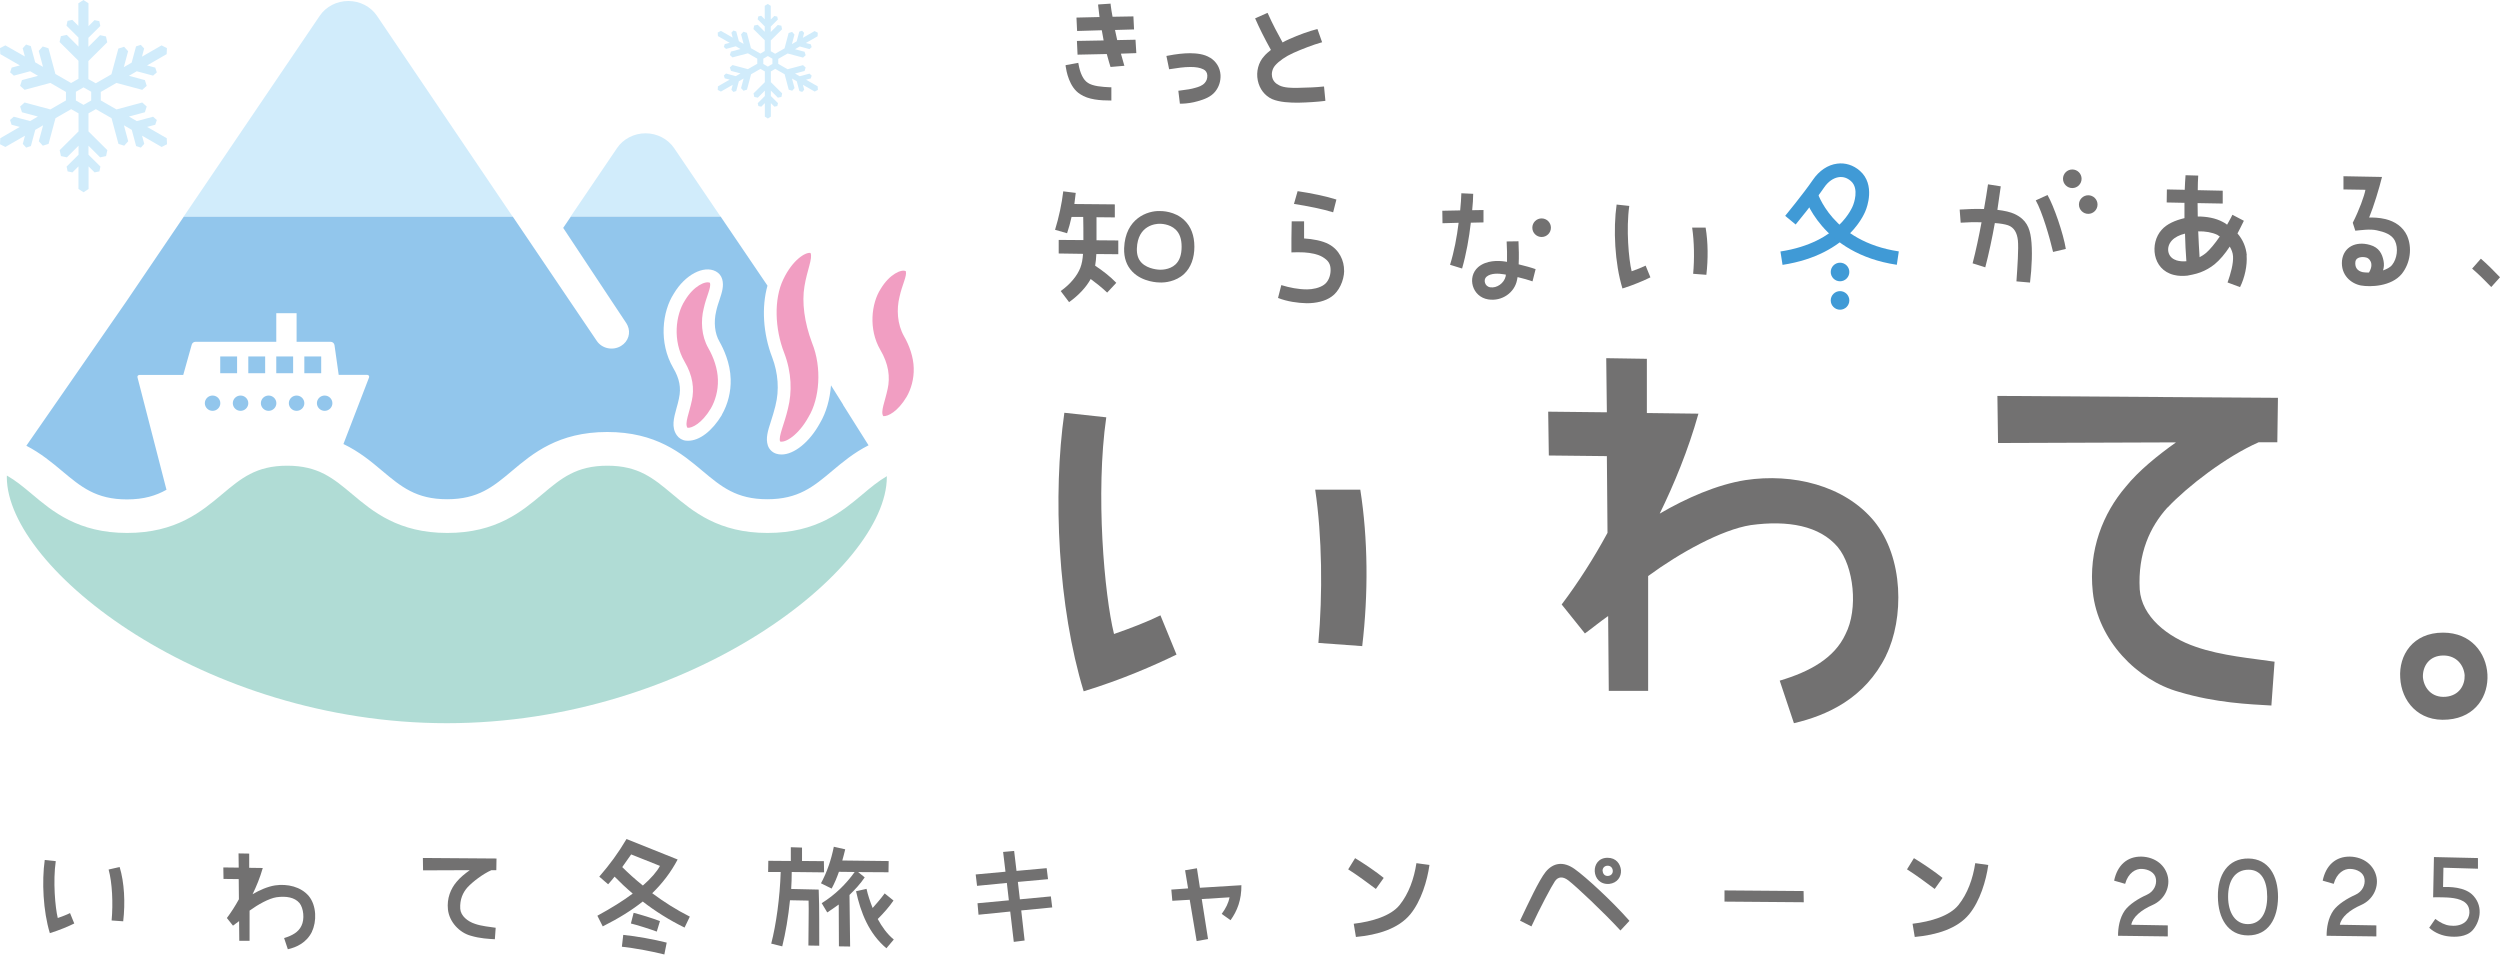 <?xml version="1.0" encoding="UTF-8"?><svg id="_イヤー_2" xmlns="http://www.w3.org/2000/svg" viewBox="0 0 274.37 104.76"><defs><style>.cls-1{fill:#f19ec2;}.cls-2{fill:#92c6ec;}.cls-3{fill:#b0dcd5;}.cls-4{fill:#d1ecfb;}.cls-5{fill:#409ad6;}.cls-6{fill:#727171;}</style></defs><g id="_イヤー_1-2"><g><g><g><path class="cls-6" d="M119.38,9.08c-.48-.29-.85-1.05-1.02-2.07l-.02-.11-1.39,.25v.11c.08,.53,.38,2.31,1.59,3.07,.91,.62,2.25,.7,3.32,.7h.11v-1.45h-.11c-.91-.04-1.92-.11-2.49-.5Z"/><path class="cls-6" d="M124.6,4.36l-1.99,.04c-.08-.36-.16-.74-.24-1.11l2.09-.06-.07-1.43-2.29,.04c-.09-.44-.15-.88-.21-1.33v-.11l-1.37,.09v.11c.05,.44,.1,.88,.15,1.27l-2.53,.06,.07,1.47,2.71-.08c.05,.28,.1,.56,.15,.83,.02,.1,.04,.19,.05,.29l-2.81,.05h-.12l.07,1.51,3.21-.07c.15,.57,.37,1.32,.38,1.33l.03,.09,1.52-.13-.04-.13s-.14-.46-.34-1.2l1.69-.06-.09-1.47Z"/></g><path class="cls-6" d="M132.81,6.34c-.66-.42-1.49-.49-2.21-.5-.69,0-1.56,.1-2.37,.26l-.22,.04,.3,1.46,.22-.03c.61-.1,1.41-.22,2.12-.22,.6,0,1.06,.08,1.42,.26,.26,.12,.42,.37,.43,.66,.01,.34-.07,.59-.28,.83-.26,.3-.67,.44-1.05,.54-.4,.12-.91,.21-1.62,.29l-.23,.03,.17,1.42h.21c.58-.02,1.15-.1,1.74-.27,.71-.2,1.44-.46,1.92-1.05,.42-.52,.62-1.15,.59-1.83-.05-.8-.46-1.47-1.14-1.9Z"/><path class="cls-6" d="M145.31,9.5h-.11c-.73,.08-1.62,.12-2.72,.14-.69,.02-1.56,0-2.08-.27-.45-.22-.7-.52-.79-.94-.07-.32-.02-.83,.33-1.24,.41-.48,1.15-1,2-1.38,.88-.4,2.24-.92,3.04-1.14l.12-.03-.51-1.45-.1,.02c-.8,.2-1.95,.61-2.99,1.08-.26,.11-.53,.25-.74,.37-.5-.91-1.12-2.06-1.6-3.15l-.05-.1-1.36,.6,.04,.1c.41,.94,.93,1.99,1.69,3.37-.28,.22-.54,.44-.73,.67-.64,.68-.91,1.71-.71,2.68,.19,.93,.76,1.67,1.56,2.04,.84,.36,1.97,.4,2.87,.4,1.04-.02,2.22-.1,2.88-.19l.11-.02-.15-1.56Z"/><path class="cls-6" d="M272.99,74.01c.13,2.29-1.23,4.7-4.32,4.96-3.3,.3-5.13-2.08-5.25-4.58-.17-2.46,1.36-4.96,4.7-4.96,3.09,0,4.74,2.25,4.87,4.58Zm-2.5,.09c-.09-1.1-.89-2.16-2.33-2.16-1.57,0-2.29,1.19-2.25,2.37,.09,1.14,.93,2.29,2.5,2.16,1.48-.13,2.12-1.27,2.08-2.37Z"/><path class="cls-6" d="M146.67,21.89l-.36,1.41c-1.06-.34-2.85-.7-4.3-.92l.4-1.4c1.44,.21,3.15,.56,4.26,.92Z"/><path class="cls-6" d="M180.6,29.14l.53,1.3c-.75,.36-1.81,.83-3.07,1.22-.85-2.79-1.02-6.51-.64-9.21l1.39,.15c-.36,2.52-.06,5.87,.26,7.17,.55-.19,1.11-.41,1.54-.62Zm6.6-4.16h-1.49c.23,1.55,.26,3.43,.11,5.07l1.45,.11c.2-1.72,.19-3.55-.08-5.18Z"/><g><path class="cls-6" d="M120.34,26.37l2.39,.02v1.51l-2.41-.02c-.02,.45-.06,.9-.13,1.28,.83,.55,1.64,1.17,2.32,1.88l-1,1.07c-.66-.62-1.22-1.05-1.81-1.49-.49,.9-1.32,1.79-2.37,2.54l-.92-1.22c1.07-.75,1.83-1.71,2.15-2.54,.17-.43,.26-.94,.3-1.54l-2.67-.04v-1.49l2.71,.02c0-.81,0-1.83-.02-2.54h-1.28c-.13,.62-.3,1.22-.49,1.79l-1.32-.38c.41-1.32,.75-2.9,.9-4.22l1.37,.17c-.04,.38-.09,.79-.15,1.22l4.44,.04v1.43l-2.01-.02v2.54Z"/><path class="cls-6" d="M127.39,31c-.09,0-.14,0-.15,0-.03,0-1.83,0-2.97-1.19-.63-.65-.93-1.52-.9-2.56,.12-3.31,2.6-4.13,3.91-4.09,.23,0,1.66,0,2.71,1.02,.72,.69,1.09,1.67,1.09,2.9s-.38,2.28-1.12,2.98c-.93,.87-2.15,.95-2.57,.95Zm-.15-6.44c-.33,0-2.38,.11-2.47,2.72-.02,.66,.14,1.17,.51,1.55,.72,.75,1.99,.77,2.01,.77,.05,0,1.05,.05,1.72-.58,.45-.42,.67-1.07,.67-1.94s-.22-1.46-.65-1.88c-.68-.66-1.71-.64-1.72-.64h-.06Z"/></g><g><path class="cls-6" d="M166.67,29.01c.7,.17,1.41,.36,1.86,.53l-.34,1.34c-.4-.15-1.02-.32-1.64-.47-.02,.11-.04,.21-.06,.32-.26,1.37-1.64,2.37-3.16,2.13-1.77-.28-2.35-2.45-1.11-3.54,.9-.77,2.2-.73,2.94-.62,.06,0,.15,.02,.23,.04,.02-.73,0-1.54-.04-2.24l1.3-.02c.04,.85,.06,1.68,.02,2.52Zm-1.41,1.13c-.06,0-.17-.02-.23-.04-.53-.09-1.41-.15-1.9,.28-.36,.32-.19,1.07,.43,1.15,.7,.11,1.51-.43,1.69-1.22,0-.04,0-.11,.02-.17Zm-3.69-7.08c.06-.64,.11-1.24,.11-1.79l-1.3-.06c-.02,.6-.06,1.22-.13,1.88l-1.96,.04,.02,1.37,1.77-.05c-.19,1.56-.49,3.16-.94,4.61l1.32,.41c.45-1.56,.77-3.35,.96-5.03l1.39-.03v-1.36l-1.24,.02Z"/><circle class="cls-6" cx="169.19" cy="24.99" r="1.02"/></g><path class="cls-6" d="M238.82,28.55c-.96-.3-1.15-1.43-.45-2.17,.32-.34,.83-.6,1.43-.74,.02,1.02,.08,2.05,.15,3.03-.4,.04-.79,0-1.13-.11Zm3.26-.77c-.22,.19-.45,.32-.68,.45-.06-.92-.11-1.88-.15-2.84,.77-.02,1.53,.11,2.11,.39,.08,.06,.17,.13,.26,.17-.54,.79-1.07,1.43-1.54,1.84Zm4.5,.23c-.09-.89-.41-1.68-1.02-2.39,.23-.45,.47-.9,.7-1.39l-1.26-.66c-.17,.39-.39,.72-.58,1.09-.15-.11-.27-.21-.47-.3-.79-.43-1.77-.6-2.75-.6,0-.51-.02-1-.02-1.47l2.76,.05v-1.41l-2.74-.06c0-.58,.02-1.13,.05-1.6l-1.39-.04c-.05,.49-.06,1.05-.09,1.6l-1.96-.04-.02,1.43,1.95,.04v1.68c-1.02,.24-1.94,.64-2.5,1.28-1.32,1.45-1.06,4.36,1.33,4.95,.51,.13,1,.13,1.49,.08,0,0,.98-.17,1.43-.36,.56-.21,1.09-.51,1.56-.89,.57-.47,1.13-1.13,1.66-1.94,.19,.32,.34,.68,.36,1.06,.05,.81-.25,1.9-.6,2.88l1.37,.51c.51-1.03,.81-2.37,.72-3.5Z"/><path class="cls-6" d="M274.37,30.43l-.96,1.07c-.67-.7-1.41-1.43-2.1-2.02l.96-1.09c.7,.61,1.44,1.34,2.1,2.04Z"/><path class="cls-6" d="M264.19,25.9c-.49-1.06-1.39-1.6-2.37-1.85-.72-.18-1.43-.18-1.81-.18,.53-1.3,1.09-3.16,1.41-4.45l-4.23-.08v1.45l2.41,.04c-.12,.68-.68,2.22-1.39,3.62l.28,.87c.66-.06,1.62-.21,2.37-.04,.79,.17,1.62,.43,1.98,1.15,.39,.81,.23,1.96-.3,2.63-.23,.3-.6,.47-1.01,.62,.11-.34,.13-.68,.06-1.05-.15-.77-.49-1.47-1.49-1.75-1.56-.45-2.9,.23-3.07,1.72-.15,1.58,.98,2.52,2.07,2.73,1.06,.19,3.34,.11,4.48-1.26,.98-1.22,1.15-2.92,.6-4.18Zm-4.2,4.01c-.23,0-.49,0-.68-.04-.61-.13-.89-.54-.81-1.16,.08-.51,.77-.57,1.22-.44,.27,.08,.49,.36,.53,.7,.04,.28-.06,.6-.26,.94Z"/><g><g><path class="cls-6" d="M224.71,21.4l-1.29,.59c.72,1.27,1.55,4.15,1.9,5.66l1.4-.33c-.26-1.65-1.31-4.71-2.01-5.92Z"/><path class="cls-6" d="M222.77,31.01l-1.47-.13c.11-1.57,.25-3.64,.16-4.5-.09-.81-.4-1.42-1.09-1.66-.33-.11-.85-.2-1.44-.24-.29,1.63-.66,3.37-1.05,4.86l-1.39-.44c.36-1.39,.7-2.99,.98-4.51-.74-.02-1.55,0-2.29,.05l-.11-1.44c.88-.06,1.79-.09,2.67-.06,.18-1.01,.33-1.95,.44-2.71l1.4,.22c-.09,.7-.22,1.6-.37,2.58,.77,.09,1.44,.24,1.9,.46,1.29,.61,1.64,1.53,1.79,2.64,.18,1.27,.09,3.3-.11,4.89Z"/></g><circle class="cls-6" cx="227.43" cy="19.62" r="1.02"/><circle class="cls-6" cx="229.18" cy="22.45" r="1.02"/></g><g><path class="cls-5" d="M195.63,29.07l-.23-1.47c6.48-.99,7.93-4.95,7.99-5.12,.02-.06,.7-1.78-.26-2.61-.4-.35-.84-.49-1.31-.43-.6,.08-1.19,.49-1.63,1.14-1.04,1.53-3.04,3.96-3.12,4.06l-1.15-.95s2.04-2.48,3.04-3.95c.69-1.01,1.64-1.65,2.67-1.78,.88-.12,1.77,.16,2.48,.78,1.77,1.54,.72,4.15,.68,4.26-.05,.16-1.73,4.93-9.16,6.07Z"/><path class="cls-5" d="M208.17,29.06c-8.31-1.24-10.16-7.51-10.24-7.77l1.44-.4-.72,.2,.72-.2c.07,.23,1.69,5.61,9.02,6.7l-.22,1.48Z"/><circle class="cls-5" cx="201.94" cy="29.85" r="1.02"/><circle class="cls-5" cx="201.94" cy="32.97" r="1.02"/></g><g><path class="cls-6" d="M127.35,67.52l1.77,4.32c-2.48,1.2-6.02,2.76-10.19,4.03-2.83-9.27-3.4-21.59-2.12-30.57l4.6,.5c-1.2,8.35-.21,19.46,.85,23.78,1.84-.64,3.68-1.35,5.1-2.05Z"/><path class="cls-6" d="M149.5,70.91l-4.81-.35c.48-5.43,.41-11.68-.35-16.82h4.95c.85,5.39,.89,11.47,.21,17.17Z"/></g><path class="cls-6" d="M207,71.94c-2.34,4.74-6.51,6.58-10.12,7.43l-1.56-4.67c3.33-.99,6.01-2.48,7.22-5.1,1.42-2.76,.92-7.43-.85-9.56-1.98-2.34-5.45-2.97-9.55-2.41-3.19,.5-7.79,3.04-11.26,5.59v12.6h-4.32l-.07-8.21c-.92,.64-1.77,1.35-2.55,1.91l-2.55-3.18c1.77-2.34,3.54-5.1,5.03-7.86l-.07-8.42-6.37-.07-.07-4.81,6.44,.07-.07-5.94,4.46,.07v5.95l5.66,.07c-1.13,4.03-2.69,7.78-4.25,10.97,2.9-1.7,6.3-3.19,9.41-3.68,5.17-.78,10.83,.57,14.08,4.46,3.33,4.03,3.33,10.76,1.35,14.79Z"/><path class="cls-6" d="M237.87,55.7c-1.91,2.12-3.26,5.02-3.04,8.99,.21,2.97,3.04,5.24,6.16,6.3,2.83,.99,6.23,1.27,8.64,1.63l-.35,4.81c-2.41-.14-6.09-.28-10.12-1.49-4.6-1.27-8.92-5.66-9.48-10.97-.5-4.6,1.13-8.64,3.61-11.54,1.42-1.77,3.54-3.47,5.52-4.88l-19.53,.07-.07-5.17,30.79,.21-.07,4.88h-2.05c-3.54,1.56-7.78,4.81-9.98,7.15Z"/><path class="cls-6" d="M147.52,29.72c-.02,1.09-.58,2.29-1.39,2.84-.68,.49-1.67,.72-2.71,.72-1-.02-2.17-.19-3.16-.58l.36-1.41c.92,.28,1.86,.47,2.84,.47,.57,0,1.36-.15,1.85-.51,.49-.34,.72-1.02,.72-1.6,0-.66-.21-1.04-.89-1.45-.51-.3-1.25-.45-2.03-.5-.46-.02-.94-.02-1.38,0v-1.52l.03-1.89h1.36v1.88c.96,.06,2.01,.25,2.71,.63,1.15,.61,1.7,1.81,1.68,2.92Z"/></g><g><path class="cls-6" d="M7.69,100.22l.46,1.13c-.65,.32-1.58,.72-2.68,1.06-.74-2.43-.89-5.67-.56-8.03l1.21,.13c-.32,2.19-.06,5.11,.22,6.24,.48-.17,.97-.35,1.34-.54Zm5.82,.89l-1.26-.09c.17-1.88,.07-4.13-.33-5.59l1.21-.28c.52,1.71,.63,3.92,.39,5.97Z"/><path class="cls-6" d="M34.25,102.23c-.61,1.25-1.71,1.73-2.66,1.95l-.41-1.23c.87-.26,1.58-.65,1.9-1.34,.37-.73,.24-1.95-.22-2.51-.52-.61-1.43-.78-2.51-.63-.84,.13-2.04,.8-2.96,1.47v3.31h-1.13l-.02-2.16c-.24,.17-.46,.35-.67,.5l-.67-.84c.46-.61,.93-1.34,1.32-2.06l-.02-2.21-1.67-.02-.02-1.26,1.69,.02-.02-1.56,1.17,.02v1.56l1.49,.02c-.3,1.06-.71,2.04-1.12,2.88,.76-.45,1.65-.84,2.47-.97,1.36-.2,2.84,.15,3.7,1.17,.87,1.06,.87,2.82,.35,3.88Z"/><path class="cls-6" d="M51.31,97.38c-.5,.56-.86,1.32-.8,2.36,.06,.78,.8,1.38,1.62,1.65,.74,.26,1.64,.33,2.27,.43l-.09,1.26c-.63-.04-1.6-.07-2.66-.39-1.21-.33-2.34-1.49-2.49-2.88-.13-1.21,.3-2.27,.95-3.03,.37-.46,.93-.91,1.45-1.28l-5.13,.02-.02-1.36,8.08,.06-.02,1.28h-.54c-.93,.41-2.04,1.26-2.62,1.88Z"/><path class="cls-6" d="M75.71,100.59l-.58,1.21c-1.67-.82-3.23-1.8-4.59-2.86-1.17,.93-2.58,1.82-4.39,2.73l-.59-1.17c1.54-.84,2.84-1.65,3.88-2.43-.74-.63-1.41-1.26-1.99-1.86-.22,.28-.46,.56-.71,.84l-.97-.84c1.17-1.36,2.04-2.53,2.99-4.13l5.61,2.25c-.74,1.39-1.64,2.58-2.79,3.7,1.25,.93,2.64,1.82,4.11,2.56Zm-7.32,2.01c1.49,.15,3.4,.5,4.78,.85l-.26,1.3c-1.23-.32-3.33-.71-4.66-.85l.15-1.3Zm2.16-5.41c.89-.78,1.54-1.52,1.88-2.16l-3.16-1.26c-.15,.22-.52,.74-.98,1.39,.65,.65,1.41,1.34,2.27,2.03Zm1.88,3.9l-.35,1.15c-.69-.26-2.17-.73-2.84-.89l.3-1.17c.76,.19,2.03,.58,2.9,.91Z"/><path class="cls-6" d="M89.85,97.64c.09,2.17,.04,4.37,.06,6.15l-1.19-.02c0-1.8,.06-4.01,.02-4.93l-2.04-.04c-.19,1.86-.48,3.57-.85,5.06l-1.21-.3c.54-2.1,.95-5.02,1.04-7.86h-1.38l.02-1.23,2.47,.02v-1.51l1.23,.04v1.47l2.4,.02,.02,1.23-3.55-.04c0,.63-.02,1.26-.06,1.86l3.03,.07Zm3.38,.59l.07,5.65-1.23-.02-.02-4.59c-.41,.3-.84,.59-1.26,.87l-.61-1.02c1.47-.91,2.66-2.08,3.62-3.42l-1.73-.02c-.22,.63-.48,1.26-.8,1.84l-1.17-.58c.67-1.23,1.12-2.58,1.41-4.01l1.25,.28c-.08,.41-.22,.82-.32,1.23l5.09,.06-.02,1.23-3.33-.02,.72,.58c-.46,.69-1.06,1.34-1.69,1.95Zm4.87,4.87l-.82,.97c-1.93-1.62-2.83-3.94-3.33-6.26l1.15-.26c.15,.69,.39,1.39,.67,2.1,.46-.52,.93-1.06,1.32-1.6l.97,.78c-.45,.67-1.08,1.38-1.73,2.03,.46,.85,1.02,1.64,1.76,2.25Z"/><path class="cls-6" d="M112.08,99.93l.37,3.29-1.19,.15-.39-3.33-3.48,.35-.11-1.26,3.44-.32-.22-1.91-3.27,.32-.15-1.25,3.27-.3-.26-2.17,1.21-.11,.26,2.19,3.31-.3,.15,1.21-3.31,.3,.22,1.91,3.4-.32,.15,1.21-3.4,.33Z"/><path class="cls-6" d="M136.24,97.14c.02,1.62-.46,2.84-1.19,3.85l-.97-.69c.45-.61,.74-1.19,.86-1.82l-3.05,.19,.69,4.39-1.25,.22-.76-4.53-1.91,.11-.11-1.23,1.84-.13-.33-1.99,1.3-.22,.33,2.14,4.55-.28Z"/><path class="cls-6" d="M151.01,97.57c-.84-.63-2.12-1.58-3.05-2.16l.76-1.23c.93,.56,2.38,1.54,3.14,2.17l-.86,1.21Zm5.87-2.64c-.24,1.73-.91,3.96-2.1,5.41-1.32,1.6-3.59,2.27-5.97,2.49l-.24-1.45c2.01-.24,4.07-.85,5.04-2.06,1-1.25,1.58-2.88,1.84-4.59l1.43,.2Z"/><path class="cls-6" d="M178.83,101.06l-.99,1.06c-1.9-2.06-4.87-4.85-5.72-5.5-.59-.45-1.11-.43-1.47,.09-.37,.54-1.67,2.99-2.58,4.96l-1.25-.63c.93-1.95,2.08-4.44,2.81-5.35,.84-1.02,1.95-1.19,3.18-.32,1.19,.84,4.11,3.51,6.02,5.69Zm-3.81-5.43c-.04-.73,.41-1.49,1.41-1.49,.93,0,1.41,.67,1.47,1.38,.04,.69-.39,1.39-1.3,1.49-1,.07-1.54-.63-1.58-1.38Zm.87-.04c.02,.3,.22,.58,.61,.54,.37-.04,.52-.32,.5-.58-.02-.28-.21-.54-.56-.54-.39,0-.58,.3-.56,.58Z"/><path class="cls-6" d="M197.96,99.02l-8.7-.07v-1.23l8.68,.07,.02,1.23Z"/><path class="cls-6" d="M212.34,97.57c-.84-.63-2.12-1.58-3.05-2.16l.76-1.23c.93,.56,2.38,1.54,3.14,2.17l-.86,1.21Zm5.87-2.64c-.24,1.73-.91,3.96-2.1,5.41-1.32,1.6-3.59,2.27-5.97,2.49l-.24-1.45c2.01-.24,4.07-.85,5.04-2.06,1-1.25,1.58-2.88,1.84-4.59l1.43,.2Z"/><path class="cls-6" d="M233.9,101.49l4.01,.07v1.21l-5.46-.07c0-.89,.17-1.95,.74-2.77,.5-.69,1.5-1.32,2.42-1.73,.78-.35,1.1-1.1,1-1.73-.09-.71-.82-1.08-1.54-1.11-.67-.04-1.51,.43-1.84,1.64l-1.21-.35c.35-1.69,1.43-2.66,2.99-2.64,1.52,.04,2.66,.95,2.92,2.27,.22,1.17-.41,2.47-1.67,3.03-1.28,.56-2.21,1.34-2.36,2.19Z"/><path class="cls-6" d="M250.01,98.46c-.02,2.38-1.08,4.2-3.29,4.2s-3.29-1.88-3.31-4.24c-.04-2.38,1.08-4.24,3.38-4.2,2.16,.04,3.23,1.86,3.22,4.24Zm-1.19-.04c0-1.78-.65-2.97-2.04-2.97-1.5,0-2.25,1.21-2.25,2.96s.78,3.01,2.17,3.01,2.12-1.21,2.12-2.99Z"/><path class="cls-6" d="M256.79,101.49l4.01,.07v1.21l-5.46-.07c0-.89,.17-1.95,.74-2.77,.5-.69,1.5-1.32,2.42-1.73,.78-.35,1.1-1.1,1-1.73-.09-.71-.82-1.08-1.54-1.11-.67-.04-1.51,.43-1.84,1.64l-1.21-.35c.35-1.69,1.43-2.66,2.99-2.64,1.52,.04,2.66,.95,2.92,2.27,.22,1.17-.41,2.47-1.67,3.03-1.28,.56-2.21,1.34-2.36,2.19Z"/><path class="cls-6" d="M271.34,102.12c-.69,.73-1.88,.73-2.58,.65-.65-.06-1.52-.35-2.16-.95l.67-.97c.54,.41,1.06,.67,1.58,.73,.48,.06,1.19,.04,1.69-.39,.56-.46,.67-1.51,.09-2.06-.63-.63-2.01-.63-2.58-.65-.3-.02-1.02,0-1.02,0l.09-4.42,4.83,.11v1.17l-3.79-.11-.04,2.12c.59-.02,2.43-.06,3.34,.97,1.17,1.3,.63,2.99-.13,3.81Z"/></g><path class="cls-2" d="M88.15,41.37l-.02-.04v.04h.02Z"/><path class="cls-4" d="M70.85,14.63c-1.26,0-2.45,.61-3.13,1.62l-5.09,7.51h16.44l-5.09-7.51c-.68-1-1.87-1.62-3.13-1.62Z"/><path class="cls-4" d="M41.36,1.72c-.68-1-1.86-1.61-3.13-1.61s-2.45,.61-3.13,1.61l-14.94,22.05H56.26L41.36,1.72Z"/><path class="cls-2" d="M.73,52.02h.02v-.04l-.02,.04Z"/><path class="cls-2" d="M97.32,52.02l-.03-.04v.04h.03Z"/><path class="cls-4" d="M16.14,13.93l.9-.24,.17-.52-.41-.36-1.79,.48-.86-.5,1.75-.47,.2-.63-.49-.44-2.83,.76-1.72-.99v-.93l1.72-.99,2.83,.76,.49-.44-.2-.63-1.75-.47,.86-.5,1.79,.48,.41-.36-.17-.52-.9-.24,2.15-1.24,.03-.66-.59-.3-2.15,1.24,.24-.9-.37-.4-.52,.17-.48,1.78-.86,.5,.47-1.75-.44-.49-.63,.2-.76,2.82-1.72,.99-.81-.46v-1.98l2.07-2.06-.14-.64-.65-.14-1.28,1.28v-.99l1.31-1.3-.11-.53-.53-.11-.66,.66V.36l-.55-.36-.56,.36V2.84l-.66-.66-.53,.11-.11,.53,1.31,1.3v.99l-1.28-1.28-.65,.14-.14,.64,2.07,2.06v1.98l-.81,.46-1.72-.99-.76-2.82-.63-.2-.44,.49,.47,1.75-.86-.5-.48-1.78-.52-.17-.37,.41,.24,.9L.59,4.98l-.59,.3,.03,.66,2.15,1.24-.9,.24-.17,.52,.41,.36,1.79-.48,.86,.5-1.76,.47-.2,.63,.49,.44,2.83-.76,1.71,.99v.93l-1.71,.99-2.83-.76-.49,.44,.2,.63,1.75,.47-.86,.5-1.79-.48-.41,.36,.17,.52,.9,.24L.03,15.17l-.03,.66,.59,.3,2.15-1.24-.24,.9,.37,.41,.52-.17,.48-1.78,.86-.5-.47,1.75,.44,.49,.63-.2,.76-2.82,1.72-.99,.81,.46v1.98l-2.07,2.06,.14,.65,.65,.14,1.28-1.28v.99l-1.31,1.3,.11,.53,.53,.11,.66-.66v2.48l.56,.36,.55-.36v-2.48l.66,.66,.53-.11,.11-.53-1.31-1.3v-.99l1.28,1.28,.65-.14,.14-.65-2.07-2.06v-1.98l.81-.46,1.72,.99,.76,2.82,.63,.2,.44-.49-.47-1.75,.86,.5,.48,1.78,.52,.17,.37-.41-.24-.9,2.15,1.24,.59-.3-.03-.66-2.15-1.24Zm-7.81-3.86l.84-.48,.84,.48v.96l-.84,.48-.84-.48v-.96Z"/><path class="cls-4" d="M88.44,8.75l.54-.14,.1-.31-.24-.22-1.07,.29-.52-.3,1.05-.28,.12-.38-.29-.26-1.69,.45-1.03-.59v-.55l1.03-.59,1.69,.45,.29-.26-.12-.38-1.05-.28,.52-.3,1.07,.29,.24-.22-.1-.31-.54-.14,1.29-.74,.02-.39-.35-.18-1.29,.74,.14-.54-.22-.24-.31,.1-.29,1.07-.52,.3,.28-1.05-.26-.29-.38,.12-.45,1.69-1.03,.59-.48-.28v-1.18l1.24-1.23-.08-.39-.39-.08-.77,.77v-.59l.78-.78-.07-.32-.32-.07-.39,.39V.64l-.33-.21-.33,.21v1.48l-.39-.39-.32,.07-.07,.32,.78,.78v.59l-.77-.77-.39,.08-.08,.39,1.24,1.23v1.18l-.48,.28-1.03-.59-.45-1.69-.38-.12-.26,.29,.28,1.05-.52-.3-.29-1.07-.31-.1-.22,.24,.14,.54-1.29-.74-.35,.18,.02,.39,1.29,.74-.54,.14-.1,.31,.24,.22,1.07-.29,.52,.3-1.05,.28-.12,.38,.29,.26,1.69-.45,1.03,.59v.56l-1.03,.59-1.69-.45-.29,.26,.12,.38,1.05,.28-.52,.3-1.07-.29-.24,.22,.1,.31,.54,.14-1.29,.74-.02,.39,.35,.18,1.29-.74-.14,.54,.22,.24,.31-.1,.29-1.07,.52-.3-.28,1.05,.27,.29,.38-.12,.45-1.69,1.03-.59,.48,.28v1.18l-1.24,1.23,.08,.39,.39,.08,.77-.77v.59l-.78,.78,.07,.32,.32,.07,.39-.39v1.48l.33,.21,.33-.21v-1.48l.39,.39,.32-.07,.07-.32-.78-.78v-.59l.77,.77,.39-.08,.08-.39-1.24-1.23v-1.18l.48-.28,1.03,.59,.45,1.69,.38,.12,.26-.29-.28-1.05,.52,.3,.29,1.07,.31,.1,.22-.24-.14-.54,1.29,.74,.35-.18-.02-.39-1.29-.74Zm-4.67-2.31l.5-.29,.5,.29v.58l-.5,.29-.5-.29v-.58Z"/><path class="cls-1" d="M86.48,44.83c-.41,1.77-1.06,3.04-.87,3.62,.57,.18,2.03-.69,3.14-2.72,1.19-1.97,1.48-5.37,.37-8.1-.85-2.26-1.13-4.48-.83-6.22,.28-1.74,.93-3.08,.66-3.65-.56-.1-1.97,.76-2.99,2.91-1.04,2.16-.93,5.41,.1,8.05,.84,2.18,.87,4.33,.42,6.11Z"/><g><rect class="cls-2" x="24.17" y="39.12" width="1.85" height="1.84"/><path class="cls-2" d="M26.4,43.41c-.47,0-.85,.38-.85,.84s.38,.84,.85,.84,.85-.38,.85-.84-.38-.84-.85-.84Z"/><rect class="cls-2" x="33.4" y="39.12" width="1.85" height="1.84"/><path class="cls-2" d="M29.48,43.41c-.47,0-.85,.38-.85,.84s.38,.84,.85,.84,.85-.38,.85-.84-.38-.84-.85-.84Z"/><path class="cls-2" d="M23.33,43.41c-.47,0-.85,.38-.85,.84s.38,.84,.85,.84,.85-.38,.85-.84-.38-.84-.85-.84Z"/><rect class="cls-2" x="27.25" y="39.12" width="1.85" height="1.84"/><path class="cls-2" d="M35.63,43.41c-.47,0-.85,.38-.85,.84s.38,.84,.85,.84,.85-.38,.85-.84-.38-.84-.85-.84Z"/><path class="cls-2" d="M92.53,44.41l-1.33-2.12c-.12,1.53-.52,2.99-1.22,4.16-1.14,2.08-2.83,3.43-4.21,3.43-.21,0-.4-.03-.59-.09-.43-.14-.77-.48-.91-.9-.26-.79,0-1.61,.34-2.66,.16-.51,.35-1.09,.5-1.72v-.02c.43-1.68,.29-3.54-.36-5.26-1.01-2.61-1.18-5.55-.52-7.88l-5.14-7.58h-16.44l-.84,1.24,5.33,8.05,1.6,2.41c.05,.08,.09,.16,.13,.24,.38,.81,.1,1.77-.72,2.26-.9,.54-2.08,.29-2.65-.55l-1.65-2.44-1.3-1.92-6.27-9.28H20.17l-6.29,9.28-7.37,10.64-3.62,5.22c1.59,.82,2.82,1.85,3.92,2.77,2.08,1.74,3.72,3.12,7.13,3.12,1.85,0,3.17-.41,4.33-1.06l-3.17-12.29c-.03-.07-.03-.15,.01-.21,.04-.06,.11-.1,.18-.1h4.82l.93-3.32c.05-.19,.22-.32,.42-.32h8.86v-3.14h2.23v3.14h3.73c.22,0,.4,.16,.43,.37l.46,3.26h3.13c.07,0,.14,.04,.18,.09,.04,.06,.05,.13,.02,.2l-2.81,7.3c1.75,.84,3.08,1.95,4.25,2.94,2.08,1.74,3.72,3.12,7.13,3.12s5.06-1.38,7.13-3.12c2.26-1.9,5.07-4.26,10.44-4.26s8.18,2.36,10.44,4.26c2.08,1.74,3.72,3.12,7.13,3.12s5.06-1.38,7.13-3.12c1.11-.93,2.36-1.98,3.98-2.8l-2.81-4.46Zm-13.3,1.12c-1.07,1.78-2.46,2.84-3.71,2.84-.08,0-.16,0-.24-.01-.4-.04-.77-.26-1-.59-.62-.88-.33-1.9-.03-2.99,.09-.33,.2-.7,.27-1.07v-.02c.25-1.11,.05-2.16-.63-3.3-1.63-2.8-1.2-6.23,.07-8.18,1.22-2.05,3.26-3.13,4.6-2.43,.34,.18,.6,.49,.7,.86,.21,.74-.03,1.46-.28,2.22-.13,.39-.28,.82-.38,1.29-.29,1.21-.16,2.45,.36,3.34,.44,.78,1.19,2.34,1.23,4.13,.04,1.36-.3,2.74-.97,3.9Z"/><rect class="cls-2" x="30.32" y="39.12" width="1.85" height="1.84"/><path class="cls-2" d="M32.55,43.41c-.47,0-.85,.38-.85,.84s.38,.84,.85,.84,.85-.38,.85-.84-.38-.84-.85-.84Z"/></g><path class="cls-1" d="M75.92,43.99c-.27,1.32-.81,2.49-.47,2.96,.49,.05,1.58-.48,2.56-2.12,.47-.81,.82-1.94,.78-3.16-.03-1.21-.48-2.47-1.05-3.46-.78-1.36-.84-3.02-.51-4.35,.29-1.34,.84-2.29,.69-2.82-.46-.24-1.78,.3-2.76,1.95-1.01,1.56-1.36,4.41-.04,6.68,.92,1.56,1.1,2.98,.8,4.34Z"/><path class="cls-1" d="M97.41,42.71c-.27,1.32-.81,2.49-.47,2.96,.49,.05,1.58-.48,2.56-2.12,.47-.81,.82-1.94,.78-3.16-.03-1.21-.48-2.47-1.05-3.46-.78-1.36-.84-3.02-.51-4.35,.29-1.34,.84-2.29,.69-2.82-.46-.24-1.77,.3-2.76,1.95-1.01,1.56-1.36,4.41-.04,6.68,.92,1.56,1.1,2.98,.8,4.34Z"/><path class="cls-3" d="M84.23,58.49c-5.37,0-8.18-2.36-10.44-4.26-2.08-1.74-3.72-3.12-7.13-3.12s-5.06,1.38-7.13,3.12c-2.26,1.9-5.07,4.26-10.44,4.26s-8.18-2.36-10.44-4.26c-2.08-1.74-3.72-3.12-7.13-3.12s-5.05,1.38-7.13,3.12c-2.26,1.9-5.07,4.26-10.44,4.26s-8.18-2.36-10.44-4.26c-.94-.79-1.79-1.49-2.75-2.04,0,.05-.01,.11-.01,.16,0,10.09,21.62,27.02,48.29,27.02s48.29-16.93,48.29-27.02c0-.03,0-.06,0-.09-.92,.54-1.74,1.21-2.64,1.97-2.26,1.9-5.07,4.26-10.44,4.26Z"/></g></g></svg>